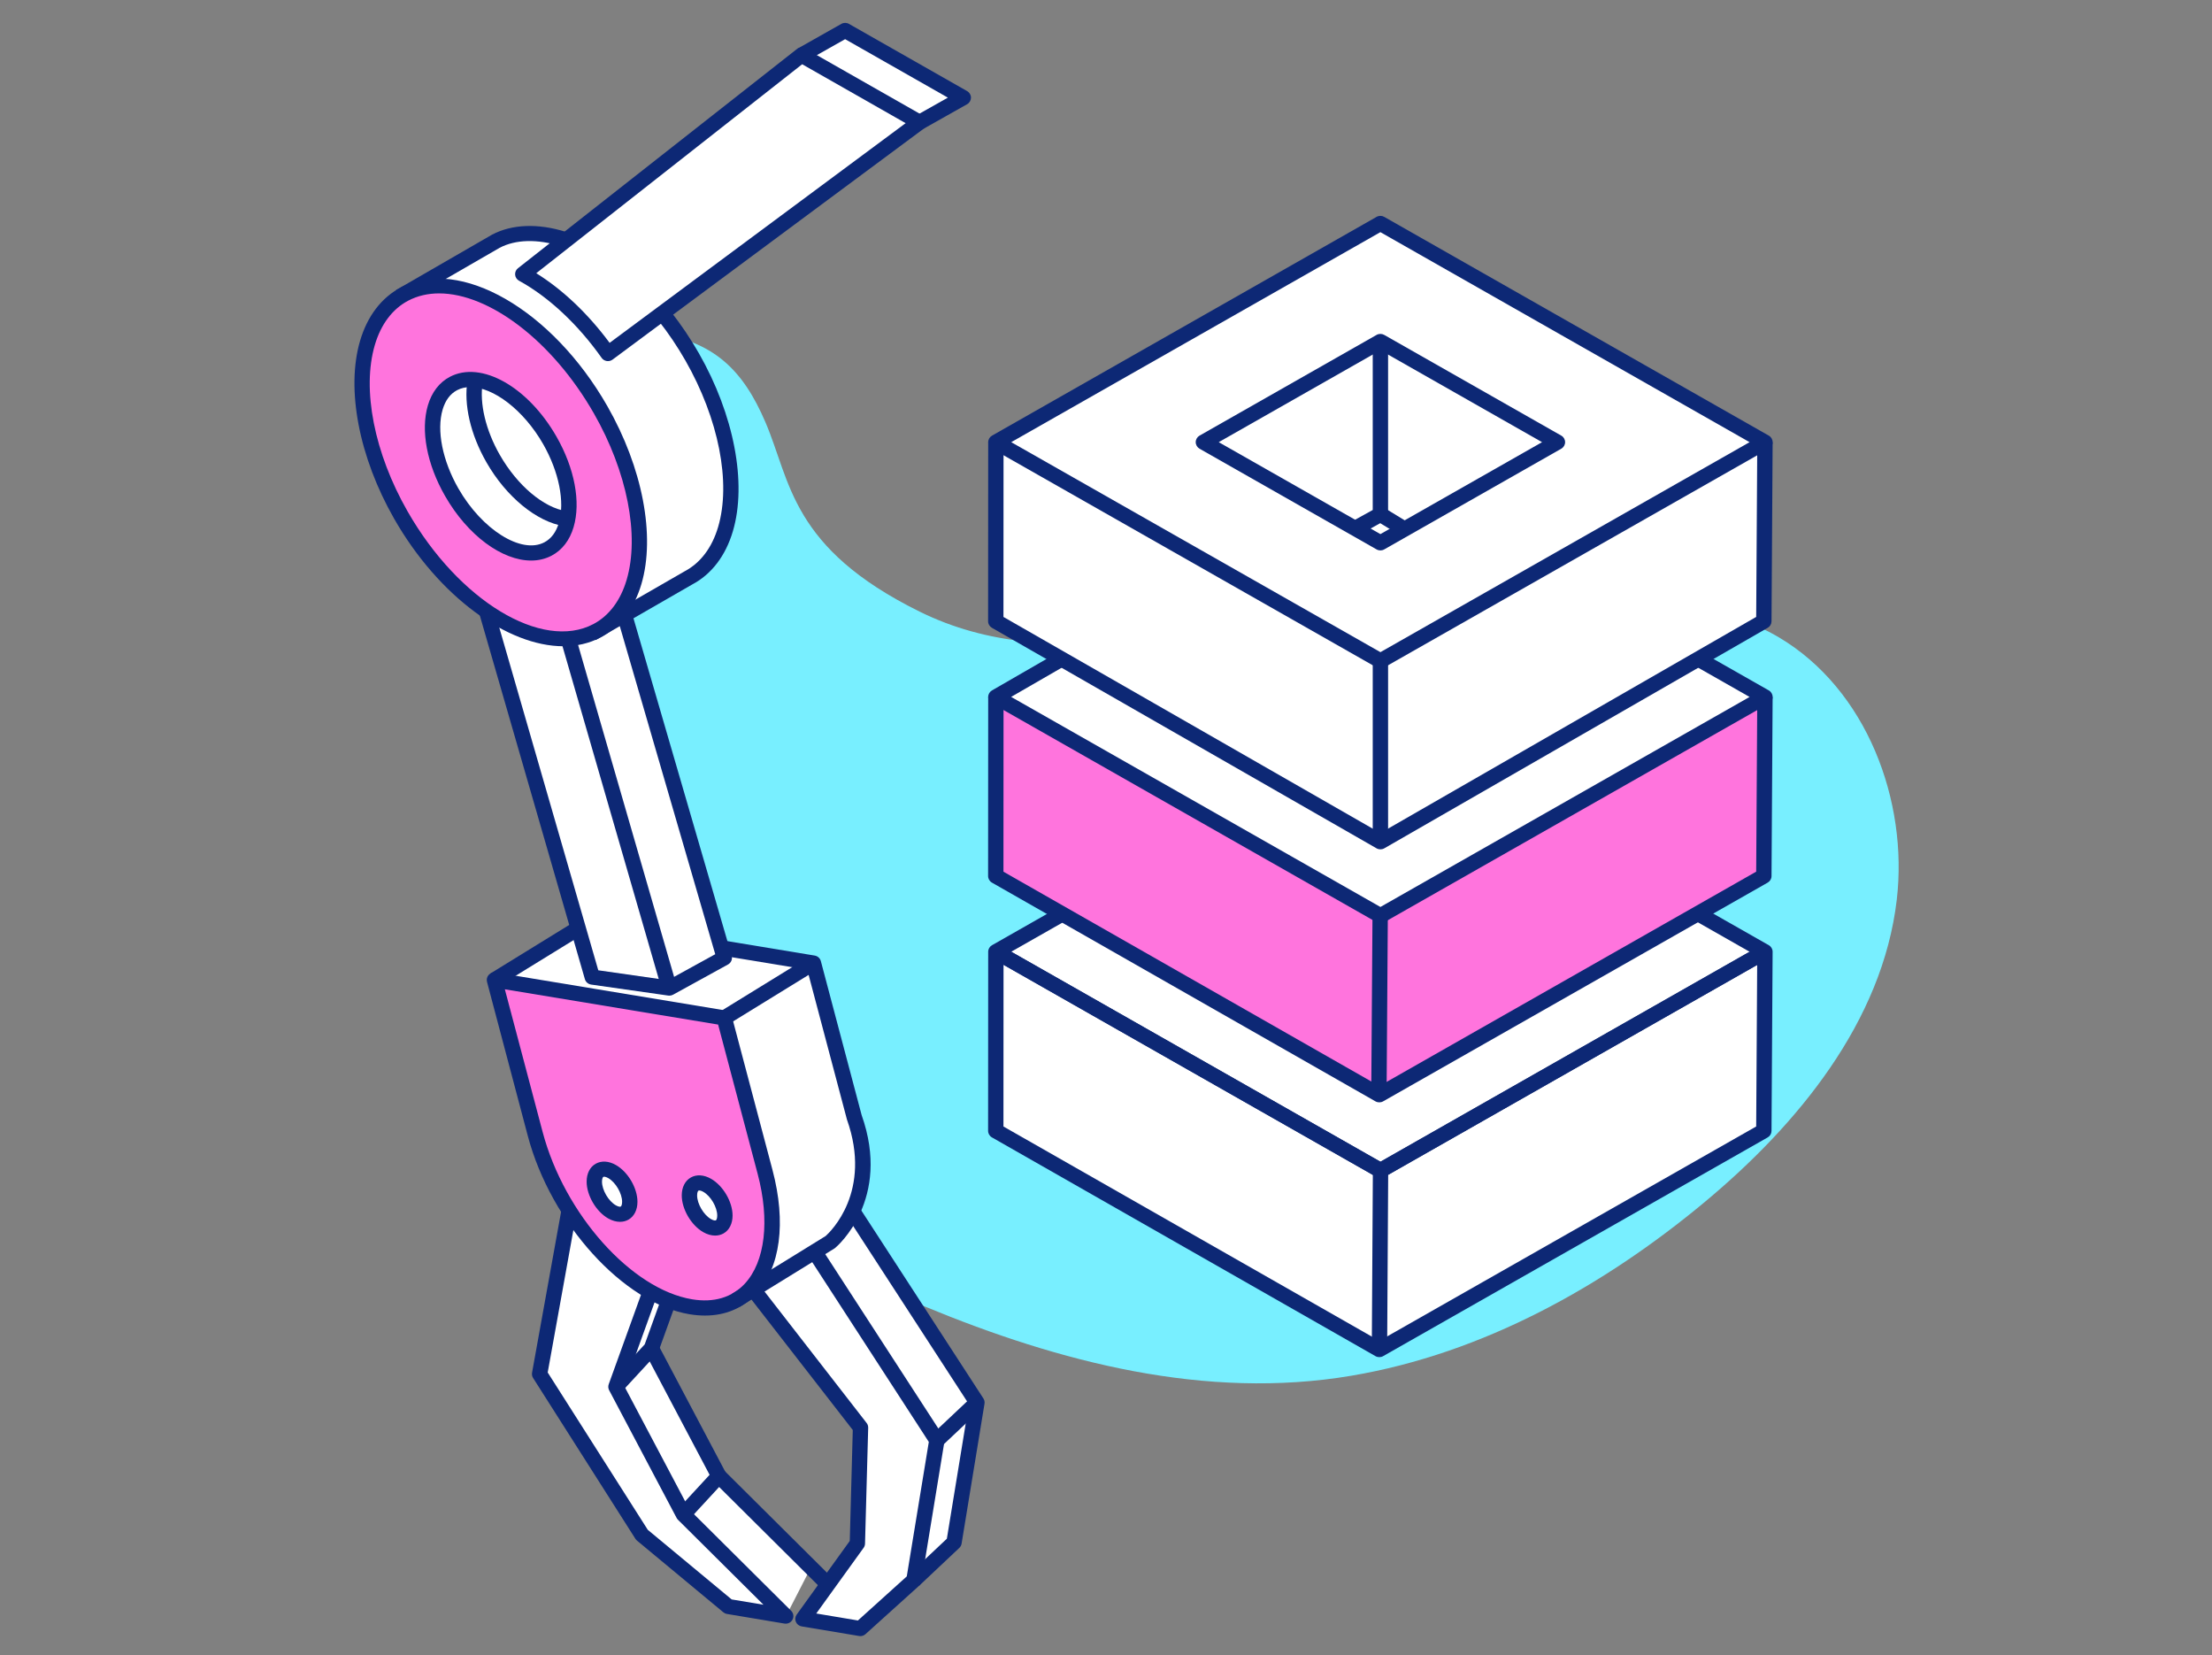<?xml version="1.0" encoding="utf-8"?>
<!-- Generator: Adobe Illustrator 16.0.0, SVG Export Plug-In . SVG Version: 6.00 Build 0)  -->
<!DOCTYPE svg PUBLIC "-//W3C//DTD SVG 1.1//EN" "http://www.w3.org/Graphics/SVG/1.1/DTD/svg11.dtd">
<svg version="1.1" id="Layer_1" xmlns="http://www.w3.org/2000/svg" xmlns:xlink="http://www.w3.org/1999/xlink" x="0px" y="0px"
	 width="254px" height="190px" viewBox="0 0 254 190" enable-background="new 0 0 254 190" xml:space="preserve">
<rect x="0" y="0" width="254" height="190" fill="#808080" stroke="none"/>
<g>
	<g>
		<path fill="#78EFFF" d="M204.209,73.13c-6.512-3.841-14.364-3.718-21.71-3.704c-8.823,0.017-17.634,0.524-26.442,0.95
			c-17.447,0.842-34.709,7.615-50.469-0.169c-14.799-7.309-14.78-14.933-17.691-21.729c-2.57-5.996-5.935-9.381-12.923-10.295
			c-1.618-0.211-3.208-0.086-4.696,0.386c-2.094-1.438-4.742-1.015-6.74,0.418c-2.575,1.843-3.308,5.07-3.434,8.037
			c-0.175,4.125,0.254,8.336,0.583,12.447c0.346,4.317,0.813,8.625,1.398,12.918c1.178,8.638,2.836,17.211,4.974,25.668
			c1.935,7.664,4.104,15.38,7.24,22.662c2.992,6.941,7.064,13.403,12.894,18.374c5.591,4.771,12.268,8.104,19.048,10.911
			c15.375,6.36,32.207,10.757,48.938,7.927c15.121-2.553,28.993-10.299,40.6-19.965c10.603-8.832,20.388-20.644,22.026-34.696
			C219.119,91.993,214.403,79.146,204.209,73.13z"/>
	</g>
	<g>
		<g>
			<path fill="#FFFFFF" d="M97.887,139.073c1.13-2.434,1.871-6.066,0.197-10.787l-4.681-17.672l-10.572-1.747l-0.775-2.666
				L71.774,70.869l-0.458-0.017l7.49-4.31l0.25-0.145c6.333-3.341,6.517-14.703,0.413-25.376c-0.957-1.675-2.012-3.232-3.136-4.656
				l29.254-22.262l5.026-2.833L97.044,3.556l-5.014,2.833L64.646,27.903l0.038-0.403c-2.778-0.87-5.564-0.899-7.733,0.246
				l-11.042,6.371l0.062-0.021c-5.86,3.654-5.884,14.701,0.063,25.099c2.731,4.777,6.261,8.602,9.892,11.075
				c-0.042-0.001,3.606,12.627,3.606,12.627l6.84,23.676l-9.599,5.979l4.682,17.674c0.876,3.309,2.378,6.519,4.262,9.36
				l-3.752,18.21l11.745,18.458l9.921,8.232l6.592,1.099l2.826-5.505l-10.501-10.574l-7.746-14.661l1.981-5.489
				c0.853,0.336,1.707,0.584,2.55,0.72c1.996,0.333,3.73,0.047,5.145-0.735c0.191-0.105,0.346-0.202,0.499-0.304l1.538-0.947
				l0.024,0.056l12.272,15.798l-0.362,13.303l-6.25,8.67l6.592,1.101l6.156-5.553l4.601-4.333l2.63-16.061L97.887,139.073
				L97.887,139.073z"/>
		</g>
		<g>
			<polygon fill="#FFFFFF" points="202.664,50.82 158.507,25.709 114.353,50.819 114.341,71.382 121.898,75.712 114.353,80.068 
				114.345,94.118 114.341,100.334 114.341,100.63 122.316,105.177 121.628,105.18 114.353,109.318 114.341,129.879 158.38,154.991 
				202.537,129.879 202.664,109.318 194.963,104.939 202.537,100.63 202.664,80.069 195.005,75.712 202.537,71.382 			"/>
		</g>
	</g>
	<g>
		<g>
			<polygon fill="#FF74DD" points="114.354,80.649 115.186,80.482 158.935,104.877 202.343,80.482 202.538,100.57 158.989,125.336 
				157.482,125.336 114.343,100.273 			"/>
		</g>
		<g>
			<path fill="#0D2875" d="M76.863,114.299c-0.043,0-0.084-0.002-0.127-0.008l-8.854-1.263c-0.344-0.051-0.627-0.293-0.721-0.623
				L55.036,70.446l1.697-0.476l11.967,41.418l7.996,1.142l5.435-2.988L70.927,71.048l1.694-0.478l11.395,39.153
				c0.113,0.388-0.06,0.799-0.418,0.996l-6.306,3.469C77.161,114.262,77.013,114.299,76.863,114.299z"/>
		</g>
		<g>
			<g>
				<path fill="#0D2875" d="M90.222,186.395c-0.048,0-0.098-0.005-0.146-0.012l-6.591-1.102c-0.155-0.025-0.301-0.092-0.422-0.19
					l-9.92-8.232c-0.07-0.06-0.131-0.128-0.179-0.203l-11.748-18.461c-0.115-0.182-0.158-0.399-0.121-0.611l3.355-18.597
					l1.736,0.304l-3.295,18.268l11.492,18.062l9.631,7.991l3.651,0.607l-9.815-9.752c-0.063-0.063-0.115-0.135-0.157-0.211
					l-7.746-14.657c-0.114-0.213-0.13-0.465-0.048-0.691l3.938-10.91l1.661,0.579l-3.81,10.556l7.508,14.205l11.65,11.578
					c0.271,0.269,0.333,0.677,0.156,1.012C90.852,186.216,90.549,186.395,90.222,186.395z"/>
			</g>
			<g>
				<path fill="#0D2875" d="M98.792,187.824c-0.048,0-0.098-0.004-0.146-0.014l-6.592-1.102c-0.299-0.048-0.551-0.246-0.667-0.522
					c-0.116-0.274-0.079-0.589,0.096-0.834l6.095-8.455l0.345-12.733L85.84,148.612l1.399-1.053l12.271,15.795
					c0.125,0.155,0.188,0.353,0.183,0.55l-0.364,13.304c-0.004,0.173-0.06,0.34-0.162,0.48l-5.437,7.54l4.784,0.801l5.61-5.061
					l2.53-15.437l-13.734-21.169l1.485-0.935l13.916,21.447c0.116,0.179,0.161,0.394,0.127,0.606l-2.63,16.061
					c-0.033,0.193-0.13,0.371-0.276,0.5l-6.155,5.553C99.224,187.743,99.011,187.824,98.792,187.824z"/>
			</g>
		</g>
		<g>
			<path fill="#FF74DD" d="M87.85,134.526l-4.682-17.671l-26.394-4.363l4.681,17.673c2.585,9.762,10.59,18.647,17.878,19.853
				C86.622,151.224,90.435,144.288,87.85,134.526z M70.281,139.122c-1.126-0.639-2.036-2.191-2.036-3.472s0.91-1.799,2.036-1.159
				c1.125,0.642,2.035,2.195,2.035,3.475C72.315,139.244,71.405,139.763,70.281,139.122z M81.201,140.703
				c-1.123-0.641-2.035-2.196-2.035-3.473c0-1.281,0.912-1.799,2.035-1.159c1.125,0.639,2.037,2.194,2.037,3.474
				S82.326,141.342,81.201,140.703z"/>
			<path fill="#0D2875" d="M80.954,151.024c-0.57,0-1.158-0.049-1.767-0.149c-7.587-1.254-15.923-10.446-18.585-20.49l-4.68-17.672
				c-0.075-0.286,0-0.588,0.202-0.806c0.201-0.216,0.503-0.32,0.797-0.271l26.393,4.364c0.343,0.055,0.62,0.305,0.708,0.636
				l4.681,17.672c1.599,6.035,0.911,11.227-1.887,14.24C85.295,150.184,83.292,151.024,80.954,151.024z M57.971,113.57l4.337,16.374
				c2.501,9.446,10.204,18.067,17.17,19.216c2.48,0.412,4.569-0.207,6.038-1.786c2.35-2.53,2.904-7.252,1.481-12.627l-4.537-17.128
				L57.971,113.57z M82.116,141.842c-0.436,0-0.9-0.13-1.355-0.387c-1.388-0.791-2.476-2.646-2.476-4.225
				c0-0.931,0.378-1.677,1.036-2.052c0.66-0.375,1.505-0.324,2.321,0.142c1.39,0.791,2.478,2.646,2.478,4.225
				c0,0.928-0.379,1.677-1.038,2.051C82.791,141.761,82.462,141.842,82.116,141.842z M80.292,136.665
				c-0.041,0-0.07,0.008-0.089,0.016c-0.062,0.038-0.154,0.212-0.154,0.55c0,0.963,0.746,2.237,1.594,2.72
				c0.296,0.167,0.497,0.179,0.558,0.142c0.063-0.035,0.157-0.21,0.157-0.547c0-0.967-0.745-2.238-1.596-2.723
				C80.552,136.704,80.391,136.665,80.292,136.665z M71.194,140.263c-0.435,0-0.901-0.13-1.355-0.387
				c-1.388-0.789-2.476-2.646-2.476-4.226c0-0.93,0.376-1.676,1.036-2.051c0.66-0.375,1.506-0.325,2.321,0.141
				c1.39,0.789,2.478,2.646,2.478,4.226c0,0.928-0.377,1.677-1.037,2.051C71.869,140.181,71.54,140.263,71.194,140.263z
				 M70.72,138.371c0.296,0.17,0.498,0.176,0.56,0.141c0.063-0.035,0.156-0.209,0.156-0.546c0-0.968-0.746-2.239-1.597-2.724
				c-0.295-0.166-0.495-0.176-0.558-0.141c-0.062,0.038-0.155,0.211-0.155,0.549C69.126,136.615,69.872,137.889,70.72,138.371
				L70.72,138.371z"/>
		</g>
		<g>
			<path fill="#0D2875" d="M68.401,73.476l-0.89-1.499l11.101-6.39c1.829-0.966,3.15-2.721,3.85-5.094
				c1.505-5.098,0.064-12.419-3.759-19.107c-0.921-1.609-1.954-3.14-3.064-4.548l1.393-1.066c1.164,1.477,2.243,3.079,3.208,4.762
				c4.048,7.08,5.55,14.914,3.917,20.444c-0.836,2.832-2.455,4.949-4.681,6.124L68.401,73.476z"/>
		</g>
		<g>
			<path fill="#0D2875" d="M46.355,34.806l-0.892-1.498l11.042-6.372c2.289-1.208,5.277-1.317,8.445-0.325l-0.534,1.655
				c-2.713-0.85-5.216-0.783-7.049,0.184L46.355,34.806z"/>
		</g>
		<g>
			<path fill="#0D2875" d="M64.78,60.402c-3.155-0.493-6.661-3.372-8.926-7.335c-1.834-3.205-2.624-6.631-2.169-9.399l1.739,0.278
				c-0.385,2.352,0.349,5.443,1.965,8.27c2.013,3.519,5.022,6.059,7.666,6.472L64.78,60.402z"/>
		</g>
		<g>
			<path fill="#FF74DD" d="M68.965,47.033c-6.105-10.674-16.188-16.617-22.52-13.275c-6.333,3.341-6.517,14.703-0.412,25.376
				c6.104,10.674,16.186,16.617,22.518,13.275C74.884,69.067,75.07,57.706,68.965,47.033z M62.931,63.021
				c-3.112,1.643-8.066-1.278-11.066-6.523c-2.999-5.245-2.908-10.828,0.203-12.469c3.111-1.643,8.067,1.278,11.065,6.523
				C66.133,55.796,66.042,61.379,62.931,63.021z"/>
			<path fill="#0D2875" d="M64.686,74.188c-6.406,0-14.313-5.699-19.42-14.628c-4.048-7.078-5.549-14.912-3.917-20.442
				c0.836-2.833,2.454-4.95,4.681-6.125c6.743-3.559,17.375,2.549,23.702,13.614c4.05,7.079,5.551,14.914,3.919,20.444
				c-0.837,2.831-2.455,4.949-4.682,6.125C67.666,73.861,66.219,74.188,64.686,74.188z M50.427,33.682
				c-1.282,0-2.484,0.271-3.564,0.841c-1.801,0.95-3.122,2.707-3.821,5.079c-1.505,5.099-0.065,12.419,3.76,19.106
				c5.861,10.25,15.437,16.051,21.334,12.936c1.799-0.949,3.121-2.706,3.82-5.078c1.505-5.099,0.063-12.42-3.76-19.107
				C63.408,39.087,56.145,33.682,50.427,33.682z M60.988,64.35c-3.314,0-7.27-2.845-9.891-7.427
				c-2.079-3.631-2.813-7.514-1.965-10.385c0.444-1.509,1.315-2.641,2.519-3.276c3.587-1.894,8.966,1.123,12.249,6.862
				c2.079,3.633,2.813,7.516,1.965,10.386c-0.444,1.508-1.316,2.64-2.519,3.275C62.623,64.167,61.824,64.35,60.988,64.35z
				 M54.006,44.437c-0.551,0-1.065,0.115-1.521,0.356c-0.786,0.415-1.345,1.165-1.66,2.229c-0.707,2.396-0.014,5.863,1.807,9.048
				c2.717,4.746,7.242,7.58,9.881,6.184c0.787-0.415,1.347-1.165,1.66-2.229c0.707-2.395,0.016-5.863-1.808-9.05
				C60.12,47.052,56.638,44.437,54.006,44.437z"/>
		</g>
		<g>
			<path fill="#0D2875" d="M69.808,41.456c-0.046,0-0.093-0.003-0.14-0.011c-0.235-0.037-0.446-0.167-0.583-0.361
				c-2.726-3.854-6.093-7-9.483-8.856c-0.257-0.14-0.426-0.398-0.45-0.687c-0.026-0.289,0.098-0.57,0.327-0.75L91.481,5.649
				c0.284-0.222,0.679-0.251,0.992-0.073l13.555,7.715c0.256,0.146,0.421,0.409,0.439,0.699c0.019,0.291-0.113,0.571-0.349,0.747
				l-35.78,26.545C70.185,41.395,69.999,41.456,69.808,41.456z M61.577,31.365c3.041,1.892,5.922,4.626,8.424,7.994l33.992-25.22
				L92.111,7.376L61.577,31.365z"/>
		</g>
		<g>
			<g>
				<g>
					<g>
						<path fill="#0D2875" d="M158.511,135.236c-0.153,0-0.305-0.038-0.441-0.114l-44.156-25.113l0.881-1.503l43.717,24.86
							l43.714-24.86l0.882,1.505l-44.155,25.111C158.814,135.198,158.662,135.236,158.511,135.236z"/>
					</g>
				</g>
			</g>
			<g>
				<g>
					<path fill="#0D2875" d="M158.511,76.738c-0.153,0-0.305-0.038-0.441-0.116l-44.156-25.11c-0.274-0.156-0.44-0.442-0.44-0.752
						c0-0.311,0.167-0.598,0.44-0.752l44.154-25.111c0.271-0.155,0.608-0.155,0.882,0l44.157,25.111
						c0.274,0.154,0.441,0.44,0.441,0.752c0,0.31-0.167,0.596-0.441,0.751l-44.155,25.11
						C158.814,76.7,158.662,76.738,158.511,76.738z M116.117,50.759l42.394,24.108l42.392-24.107l-42.395-24.109L116.117,50.759z
						 M158.511,63.187c-0.153,0-0.305-0.039-0.441-0.116l-20.327-11.559c-0.271-0.156-0.441-0.442-0.441-0.752
						c0-0.311,0.17-0.598,0.441-0.752l20.325-11.56c0.271-0.154,0.608-0.154,0.882,0l20.328,11.56c0.273,0.154,0.44,0.44,0.44,0.752
						c0,0.31-0.167,0.596-0.44,0.751L158.951,63.07C158.814,63.148,158.662,63.187,158.511,63.187z M139.945,50.759l18.565,10.556
						l18.563-10.555l-18.566-10.557L139.945,50.759z"/>
				</g>
			</g>
		</g>
		<g>
			<rect x="157.629" y="75.871" fill="#0D2875" width="1.763" height="20.767"/>
		</g>
		<g>
			<path fill="#0D2875" d="M158.511,105.988c-0.153,0-0.305-0.04-0.441-0.116L113.913,80.76c-0.272-0.154-0.44-0.439-0.44-0.749
				c-0.002-0.31,0.165-0.596,0.435-0.752l7.547-4.354l0.891,1.498l-6.238,3.6l42.403,24.116l42.392-24.11l-6.336-3.604l0.88-1.504
				l7.66,4.356c0.274,0.154,0.441,0.441,0.441,0.751s-0.167,0.598-0.441,0.753l-44.155,25.111
				C158.814,105.948,158.662,105.988,158.511,105.988z"/>
		</g>
		<g>
			<path fill="#0D2875" d="M158.383,126.55c-0.152,0-0.306-0.037-0.442-0.116l-44.04-25.111c-0.271-0.157-0.439-0.442-0.439-0.753
				l0.011-20.562l1.762,0l-0.01,20.062l43.159,24.608l43.276-24.612l0.125-20.062l1.763,0.01l-0.127,20.561
				c-0.002,0.311-0.169,0.593-0.44,0.748l-44.157,25.111C158.688,126.513,158.534,126.55,158.383,126.55z"/>
		</g>
		<g>
			
				<rect x="157.565" y="105.118" transform="matrix(1 0.007 -0.007 1 0.771 -1.051)" fill="#0D2875" width="1.762" height="20.563"/>
		</g>
		<g>
			<path fill="#0D2875" d="M158.383,155.798c-0.152,0-0.306-0.037-0.442-0.116l-44.04-25.111c-0.271-0.155-0.439-0.44-0.439-0.751
				l0.011-20.563c0-0.309,0.167-0.596,0.44-0.75l7.276-4.139l0.882,1.505l-6.836,3.887l-0.01,19.561l43.159,24.608l43.276-24.61
				l0.12-19.561l-7.256-4.128l0.881-1.504l7.701,4.381c0.275,0.156,0.443,0.445,0.441,0.758l-0.127,20.56
				c-0.002,0.311-0.169,0.596-0.44,0.749l-44.157,25.109C158.688,155.761,158.534,155.798,158.383,155.798z"/>
		</g>
		<g>
			<path fill="#0D2875" d="M158.511,135.236c-0.153,0-0.305-0.038-0.441-0.114l-44.156-25.113l0.881-1.503l43.717,24.86
				l43.714-24.86l0.882,1.505l-44.155,25.111C158.814,135.198,158.662,135.236,158.511,135.236z"/>
		</g>
		<g>
			
				<rect x="157.565" y="134.367" transform="matrix(1 0.006 -0.006 1 0.885 -0.963)" fill="#0D2875" width="1.762" height="20.564"/>
		</g>
		<g>
			<path fill="#0D2875" d="M106.024,14.797l-0.875-1.508l3.695-2.081l-11.8-6.711l-4.573,2.583l-0.878-1.505l5.014-2.833
				c0.271-0.154,0.608-0.154,0.879,0l13.569,7.717c0.271,0.156,0.44,0.444,0.44,0.754c-0.002,0.311-0.17,0.598-0.444,0.752
				L106.024,14.797z"/>
		</g>
		<g>
			<path fill="#0D2875" d="M105.556,182.032l-1.218-1.256l4.388-4.133l2.529-15.445l-14.109-21.719l1.486-0.937l14.29,21.999
				c0.117,0.18,0.162,0.396,0.127,0.604l-2.63,16.062c-0.031,0.188-0.123,0.359-0.26,0.489L105.556,182.032z"/>
		</g>
		<g>
			<path fill="#0D2875" d="M71.383,159.78l-1.305-1.167l3.953-4.28l1.926-5.341l1.662,0.583l-1.985,5.503
				c-0.04,0.107-0.101,0.209-0.178,0.292L71.383,159.78z"/>
		</g>
		<g>
			<path fill="#0D2875" d="M79.129,174.439l-1.305-1.17l3.658-3.961l-7.462-14.12l1.563-0.803l7.746,14.656
				c0.17,0.323,0.119,0.718-0.129,0.987L79.129,174.439z"/>
		</g>
		<g>
			<polygon fill="#0D2875" points="94.317,182.372 81.922,170.055 83.174,168.833 95.569,181.149 			"/>
		</g>
		<g>
			<polygon fill="#0D2875" points="108.188,165.972 106.97,164.716 111.568,160.382 112.789,161.638 			"/>
		</g>
		<g>
			<polygon fill="#0D2875" points="57.241,113.23 56.306,111.758 65.923,105.836 66.859,107.31 			"/>
		</g>
		<g>
			<path fill="#0D2875" d="M84.946,150.02l-0.934-1.471l10.798-6.658c0.552-0.491,5.374-5.113,2.441-13.377l-4.557-17.196
				l-10.293-1.701l0.291-1.712l10.857,1.793c0.343,0.058,0.62,0.307,0.708,0.639l4.682,17.673c3.429,9.659-2.76,15.019-3.026,15.241
				c-0.034,0.029-0.068,0.053-0.106,0.078L84.946,150.02z"/>
		</g>
		<g>
			<polygon fill="#0D2875" points="83.636,117.59 82.701,116.119 92.937,109.819 93.872,111.29 			"/>
		</g>
		<g>
			<polygon fill="#0D2875" points="76.014,113.669 64.477,73.795 66.173,73.319 77.71,113.193 			"/>
		</g>
		<g>
			<path fill="#0D2875" d="M158.508,97.505c-0.152,0-0.305-0.039-0.441-0.117l-44.167-25.315c-0.271-0.156-0.438-0.441-0.438-0.751
				l0.011-20.562l1.762,0.001l-0.01,20.063l43.282,24.81l43.153-24.812l0.125-20.067l1.763,0.012l-0.127,20.561
				c-0.002,0.307-0.168,0.59-0.438,0.745l-44.029,25.316C158.818,97.466,158.662,97.505,158.508,97.505z"/>
		</g>
		<g>
			<path fill="#0D2875" d="M156.155,61.355l-0.866-1.513l2.34-1.297V39.041h1.763v20.011c0,0.313-0.172,0.602-0.45,0.756
				L156.155,61.355z"/>
		</g>
		<g>
			<polygon fill="#0D2875" points="160.732,61.43 158.046,59.791 158.976,58.314 161.661,59.955 			"/>
		</g>
	</g>
</g>
</svg>
